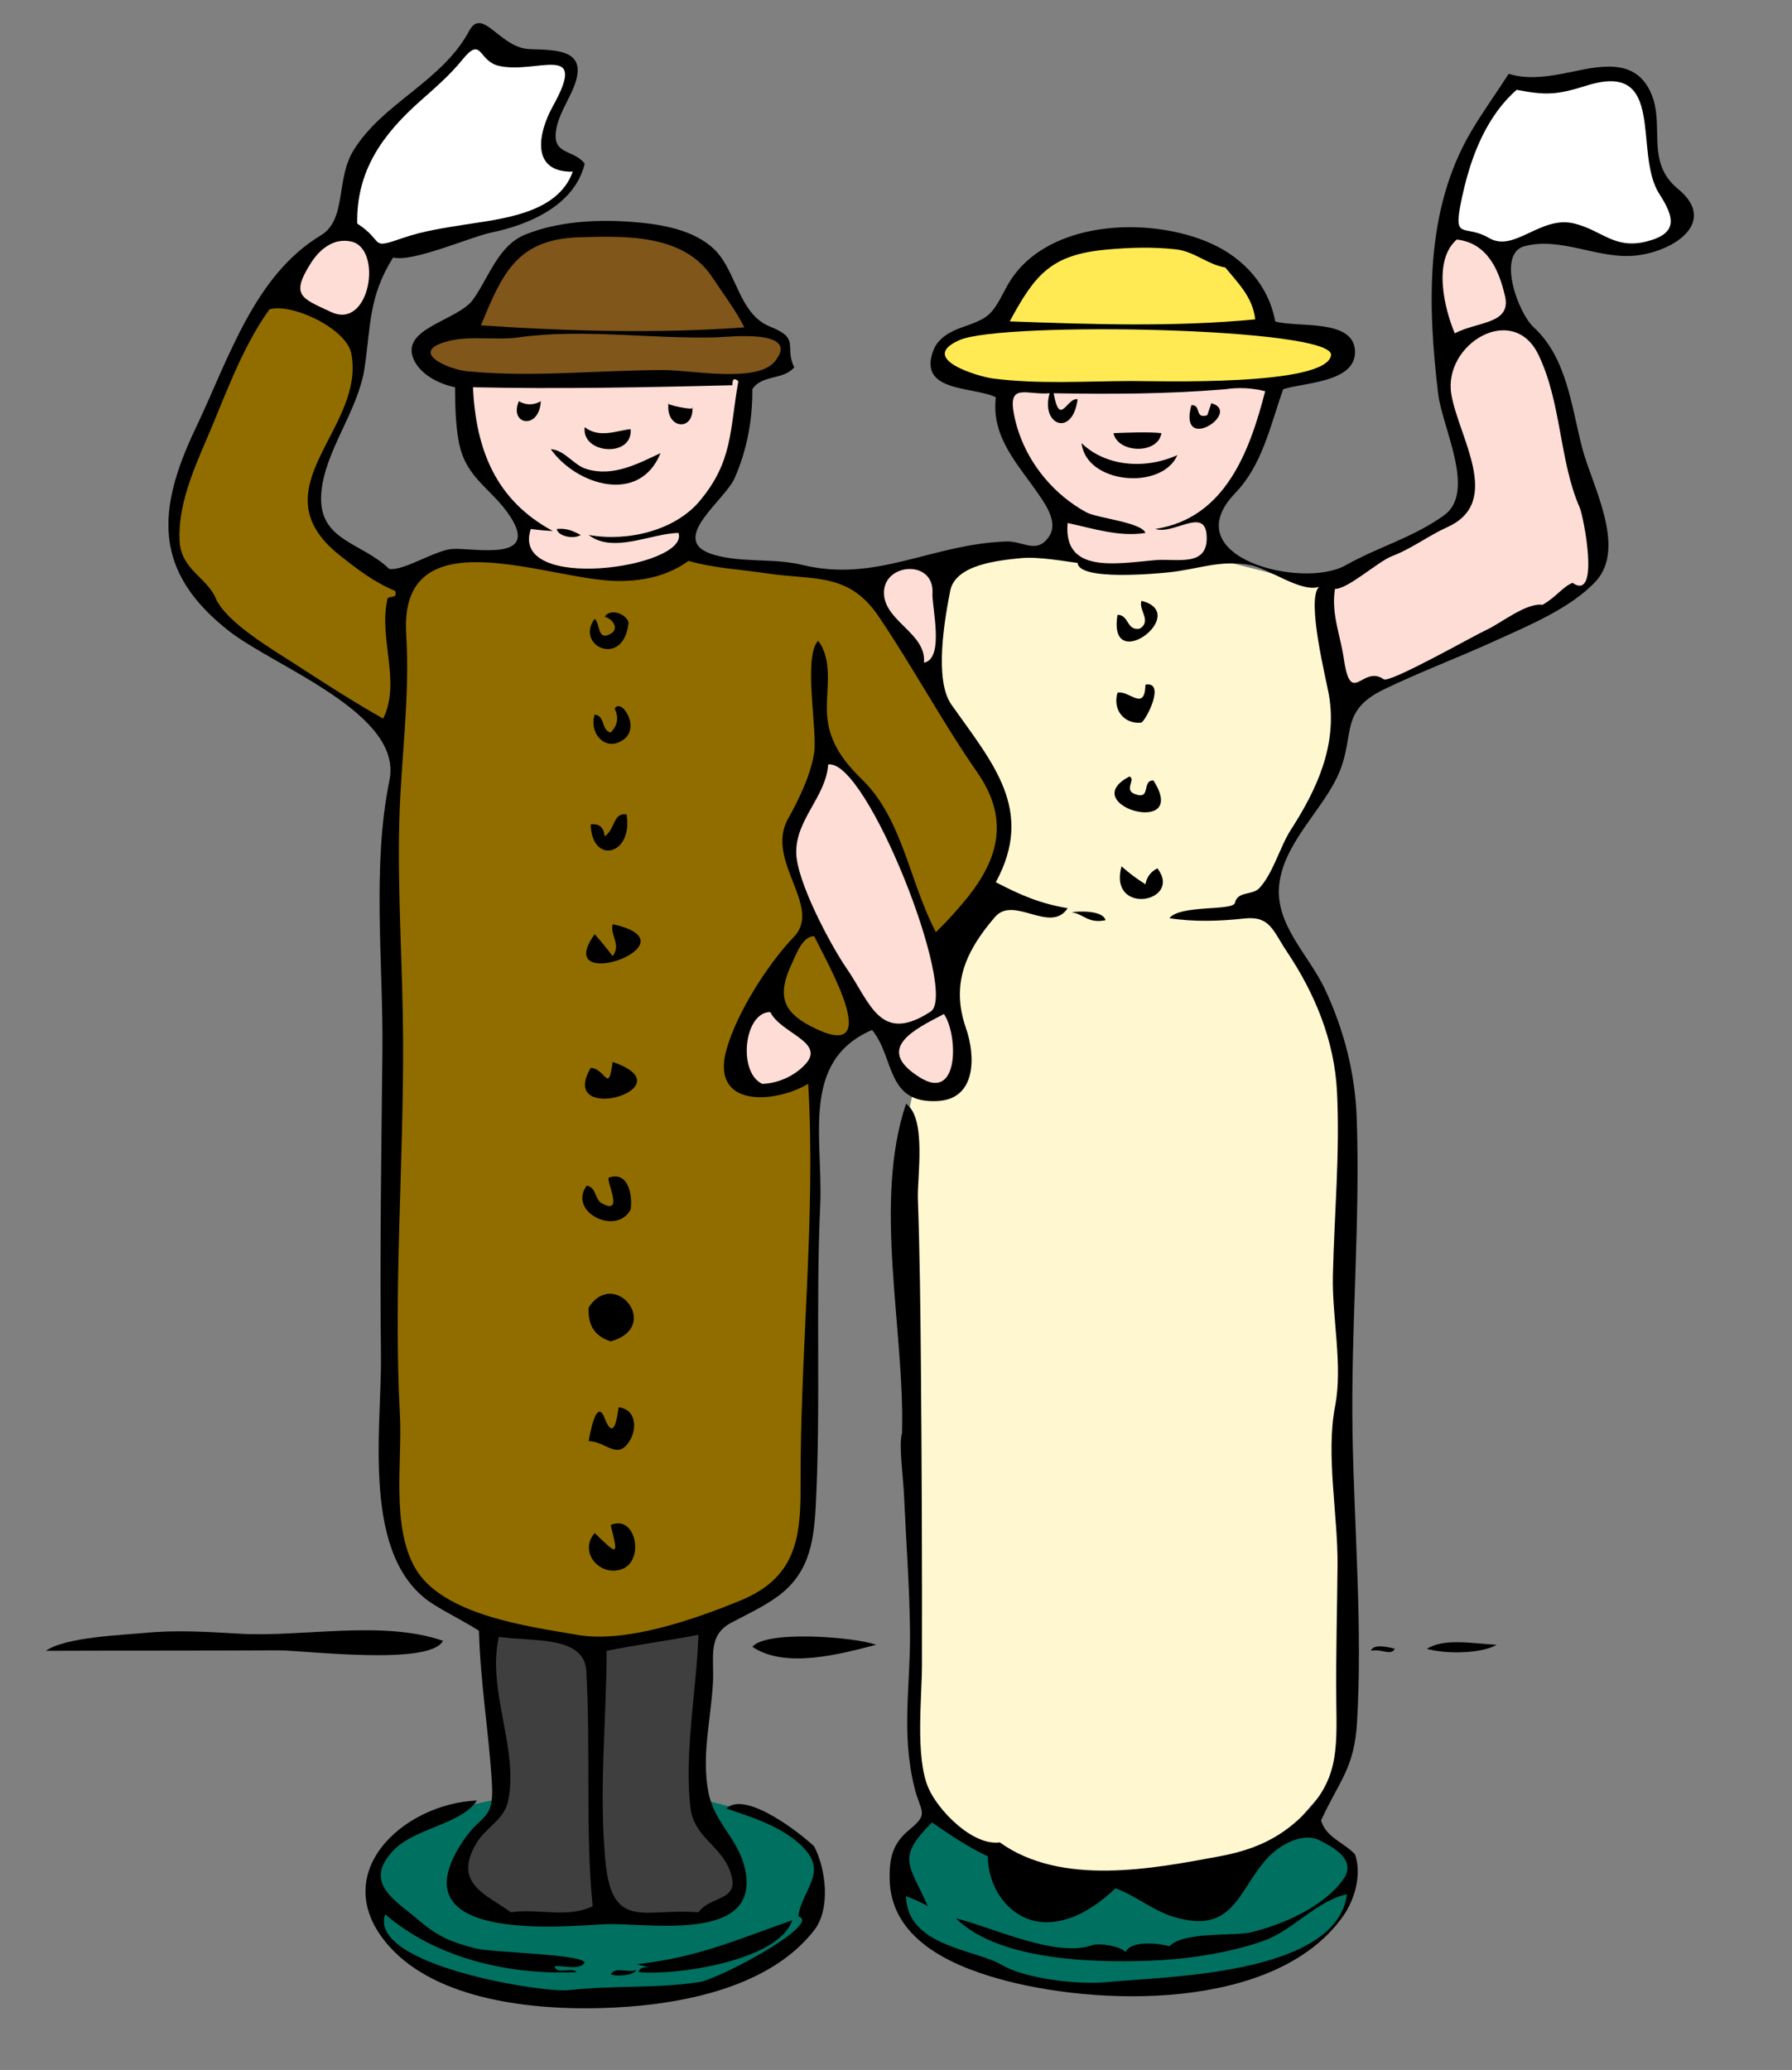 <?xml version="1.0" encoding="iso-8859-1"?>
<!-- Generator: Adobe Illustrator 13.0.2, SVG Export Plug-In . SVG Version: 6.00 Build 14948)  -->
<!DOCTYPE svg PUBLIC "-//W3C//DTD SVG 1.1//EN" "http://www.w3.org/Graphics/SVG/1.1/DTD/svg11.dtd">
<svg version="1.1" id="wooden_dolls_xA0_Image_1_" xmlns="http://www.w3.org/2000/svg" xmlns:xlink="http://www.w3.org/1999/xlink"
	 x="0px" y="0px" width="215.52px" height="248.879px" viewBox="0 0 215.52 248.879"
	 style="enable-background:new 0 0 215.52 248.879;" xml:space="preserve">
<rect x="0" y="0" width="215.52" height="248.879" fill="#808080" stroke="none"/>
<path style="fill:#007161;" d="M81.886,215.758c0,0,8.685,1.944,10.371,2.981s6.093,2.334,6.093,6.871s-3.241,9.074-6.093,10.63
	s-14.13,4.538-20.742,4.538s-18.927-2.852-21.001-4.148S44.291,232.481,44.68,226s11.148-8.815,11.148-8.815
	s12.705-2.851,15.816-2.722S81.886,215.758,81.886,215.758z"/>
<path style="fill:#FFF7D0;" d="M153.919,221.758c0,0,2.823-3.88,5.646-6.703s1.765-17.643,1.765-32.107s0-17.288,0-17.288
	l1.058-20.11c0,0,0-15.524-0.353-17.994s-9.879-19.405-9.879-19.405l5.292-10.938c0,0,4.587-7.41,4.234-9.526
	s-3.041-17.126-3.041-17.126l-6.838-1.926l-4.234-1.059l-12.701-1.411l-16.583,0.706c0,0-5.645,2.47-5.645,5.998
	s1.059,39.516,1.059,39.516l-4.587,22.228l0.705,46.22l0.706,17.288c0,0-0.706,18.699,1.411,19.758s7.968,8.545,18.626,8.683
	S153.919,221.758,153.919,221.758z"/>
<g>
	<path d="M70.32,19.68c-1.203,4.998-6.668,7.334-11.177,8.27c-2.638,0.547-9.472,3.615-11.863,3.01
		c-2.996,4.762-2.673,8.306-3.446,13.346c-0.795,5.181-4.796,9.909-5.192,14.974c-0.454,5.769,4.81,5.854,8.16,9.12
		c1.781,0.283,5.578-2.309,7.68-2.4c2.67-0.116,10.334,1.535,6.951-3.79c-2.213-3.482-5.425-4.601-6.26-9.11
		c-0.398-2.149-0.426-4.363-0.45-6.54c-1.836-0.381-4.044-1.436-4.912-3.225c-1.876-3.868,5.211-4.729,7.072-7.308
		c1.911-2.649,3.022-6.502,6.275-7.817c4.003-1.619,8.727-1.855,12.982-1.519c3.29,0.26,7.307,0.894,9.782,3.309
		c2.708,2.644,2.906,7.788,6.742,9.293c3.643,1.429,1.626,2.407,2.857,4.867c-1.287,1.566-3.917,0.864-5.04,2.64
		c0.038,3.654-0.655,7.385-2.15,10.728c-1.21,2.704-8.227,7.537-2.409,9.193c3.402,0.968,7.125,0.365,10.56,1.2
		c8.906,2.166,15.396-2.467,24.513-2.819c2.08-0.081,3.679,1.6,5.172-0.597c1.105-1.628-0.336-3.72-1.214-5.007
		c-2.528-3.707-5.746-6.871-5.19-11.737c-2.714-1.315-9.466-0.556-7.497-5.662c0.564-1.463,2.069-2.269,3.457-2.748
		c3.358-1.16,3.534-1.453,5.318-4.812c4.31-8.116,17.151-8.655,24.679-5.232c3.897,1.772,6.866,5.051,7.644,9.334
		c2.49,0.799,9.495-0.408,9.601,3.6c0.099,3.772-6.219,3.75-8.64,4.56c-1.535,4.3-2.48,9.076-5.762,12.48
		c-7.435,7.721,8.073,11.615,13.254,8.694c3.958-2.231,8.026-3.283,11.829-5.992c3.953-2.816-0.201-10.542-0.69-14.686
		c-1.241-10.475-1.645-21.986,3.988-31.508c1.4-2.367,3.018-4.594,4.5-6.909c2.075,0.645,4.283,0.39,6.374,0.004
		c3.498-0.645,8.215-2.246,10.427,1.676c2.321,4.117-0.633,8.717,3.564,12.158c4.773,3.914-0.31,7.456-5.006,8.002
		c-4.51,0.524-9.006-2.299-13.464-1.114c-3.293,0.876-0.863,7.923,1.145,9.777c4.005,3.697,4.515,9.618,5.841,14.616
		c1.152,4.351,5.339,11.864,1.588,15.903c-3.03,3.263-8.252,5.39-12.21,7.196c-4.394,2.004-8.854,3.661-13.28,5.8
		c-5.66,2.735-3.188,5.812-5.771,10.867c-2.104,4.121-6.312,7.872-6.81,12.656c-0.495,4.76,3.561,8.402,5.472,12.446
		c2.312,4.89,3.667,10.176,3.856,15.586c0.438,12.598-0.731,25.362-0.503,38.024c0.205,11.333,1.218,23.378,0.537,34.642
		c-0.339,5.545-2.126,6.959-4.32,11.76c0.605,2.078,2.757,2.642,4.08,4.08c0.837,2.403-0.02,5.433-1.44,7.439
		c-8.125,11.479-29.717,10.854-41.558,7.48c-5.946-1.694-12.865-4.916-12.972-11.975c-0.038-2.504,0.343-4.246,2.375-5.91
		c2.431-1.992,1.362-2.029,0.612-5.058c-1.612-6.517-0.486-12.112-0.538-18.619c-0.046-5.471-0.479-11.083-0.72-16.56
		c-0.093-2.102-0.657-6.108-0.24-7.44c0.346-12.349-3.521-27.7,0.48-39.601c2.5,1.701,1.335,8.879,1.426,11.414
		c0.234,6.586,0.307,13.178,0.364,19.768c0.106,12.094,0.15,24.174,0.13,36.26c-0.008,4.012-0.812,10.969,0.732,14.719
		c1.135,2.752,5.359,7.094,8.628,6.642c7.423,5.339,18.525,3.142,26.398,1.681c3.986-0.736,7.116-2.062,9.96-4.842
		c4.36-4.264,4.188-7.818,4.114-13.768c-0.066-5.463,0.101-10.942,0.148-16.405c0.055-6.011-1.429-13.257-0.297-19.087
		c0.959-4.938-0.377-10.664-0.264-15.699c0.166-7.37,0.865-14.745,0.497-22.12c-0.308-6.174-2.654-11.825-6.064-16.912
		c-1.649-2.463-1.991-4.267-5.064-3.931c-2.974,0.325-6.066,0.432-9.03-0.037c1.294-1.645,7.64-0.837,7.879-1.841
		c0.347-1.456,2.08-0.872,2.922-1.759c1.663-1.751,2.49-4.99,3.814-7.043c3.11-4.823,5.598-10.145,4.578-16.156
		c-0.309-1.814-2.777-11.559-1.193-13.04c-2.217,0.719-6.039-2.242-8.398-2.64c-3.639-0.614-6.081,0.526-9.705,0.9
		c-1.242,0.128-10.811,1.064-10.937-1.14c-1.192-0.126-4.667-0.782-6.742-0.576c-2.812,0.28-7.964,0.773-8.583,3.945
		c-0.664,3.404-1.955,10.695,0.149,13.676c4.976,7.049,10.062,12.672,5.336,21.354c3.076,1.586,5.323,2.555,8.641,3.12
		c-2.056,3.139-6.467-1.578-8.731,1.05c-3.604,4.179-5.317,8.15-3.496,13.375c1.148,3.296,1.291,8.485-3.362,8.757
		c-6.297,0.371-5.172-5.189-7.93-8.542c-8.654,3.722-5.869,13.017-6.24,21.121c-0.551,12.047,0.089,24.115-0.538,36.158
		c-0.241,4.621-0.916,8.357-4.959,11.1c-1.629,1.105-3.416,1.951-5.153,2.863c-2.98,1.562-2.066,4.238-2.254,7.344
		c-0.273,4.551-1.386,8.728-0.534,13.096c0.699,3.605,3.432,5.41,4.319,8.88c2.425,9.479-12.075,6.701-16.8,6.96
		c-5.599,0.311-25.28,2.166-16.983-10.082c2.222-3.277,3.681-2.357,3.424-6.804c-0.178-3.052-0.525-6.088-0.853-9.125
		c-0.331-3.082-0.625-6.169-0.708-9.271c-1.793-1.156-3.726-2.07-5.526-3.213c-8.736-5.543-6.151-21.035-6.262-29.951
		c-0.15-12.178,0.048-24.356,0.175-36.533c0.11-10.581-1.277-22.172,0.849-32.562c1.647-8.055-13.778-13.602-19.342-17.974
		c-9.058-7.118-8.703-14.444-3.966-24.367c3.963-8.299,7.019-18.337,15.049-23.175c3.147-1.896,1.77-6.7,3.928-10.215
		c1.765-2.874,4.468-4.968,7.059-7.049c2.604-2.091,5.242-4.294,6.838-7.292c1.618-3.038,3.681,2.029,7.282,2.16
		c3.368,0.122,7.204,0.022,5.267,4.694c-0.692,1.667-1.8,3.258-2.078,5.078C66.41,18.682,68.987,17.914,70.32,19.68"/>
	<path style="fill:#916D00;" d="M115.68,108.72c4.321-5.014,5.923-10.007,1.849-15.862c-4.23-6.082-7.72-12.642-11.887-18.784
		c-3.588-5.289-7.75-4.285-13.347-5.127c-3.16-0.475-6.408-0.625-9.495-1.507c-2.556,1.873-5.727,2.495-8.839,2.408
		c-8.343-0.232-26.02-7.91-25.108,6.447c0.478,7.516-0.64,14.985-0.832,22.49c-0.222,8.714,0.416,17.452,0.459,26.168
		c0.075,15.026-1.18,30.196-0.383,45.162c0.296,5.561-1.051,13.245,1.776,18.318c3.232,5.802,13.778,7.124,19.583,8.134
		c5.819,1.013,14.023-1.853,19.534-4.106c6.543-2.678,7.33-7.219,7.295-13.723c-0.087-16.061,1.855-32.428,0.915-48.42
		c-4.016,2.369-11.812,2.938-9.822-4.148c1.237-4.407,4.971-10.263,8.103-13.532c3.494-3.646-3.524-9.139-0.7-14.201
		c1.312-2.352,2.733-5.271,3.14-7.957c0.399-2.644-1.356-11.554,0.479-13.44c1.719,2.258,1.032,5.535,1.042,8.133
		c0.016,3.667,1.713,6.084,4.248,8.557c4.884,4.764,5.684,12.315,8.87,18.35C113.651,111.009,114.691,109.889,115.68,108.72"/>
	<path style="fill:#FDDDD5;" d="M88.08,46.32c-10.396,0.253-20.803,0.468-31.2,0.24c0.354,7.43,2.689,13.56,9.6,17.28
		c-0.884-0.035-1.764-0.115-2.64-0.24c-2.625,7.785,19.137,4.634,17.76,0.48c-3.196,0.019-7.859,2.533-10.8,0.24
		c4.61,0.845,10.318-0.499,13.312-4.04c4.061-4.802,3.637-8.576,4.688-14.44C88.31,45.397,88.07,45.557,88.08,46.32"/>
	<path style="fill:#FDDDD5;" d="M147.36,46.8c-6.855,0.577-13.766,0.605-20.641,0.48c0.759,4.153,1.557,0.501,2.88,0.72
		c-0.587,4.624-4.496,3.132-3.358-0.72c-2.739,0.236-5.006-1.289-4.312,2.439c0.532,2.869,1.863,5.563,3.739,7.79
		c1.392,1.653,3.086,3.056,4.984,4.089c1.31,0.713,6.637,1.189,7.106,2.481c-3.184,0.499-6.291-0.542-9.359-1.2
		c-0.544,6.112,5.787,4.889,10.555,4.468c2.592-0.229,6.503,0.947,6.155-3.094c-0.277-3.256-4.006,0.069-6.149-0.654
		c8.423-1.295,11.354-9.404,13.2-16.56C150.578,46.637,148.979,46.557,147.36,46.8"/>
	<path d="M62.4,48.24c0.88,0.498,1.761,0.498,2.641,0C64.855,51.75,61.181,51.099,62.4,48.24"/>
	<path d="M80.4,48.48c-0.614,0.127,3.463,1.007,2.88,0.48C83.451,51.961,80.015,51.573,80.4,48.48"/>
	<path d="M145.68,48.48c3.785,1.043-4.003,6.218-2.399,0.24c1.245-0.098,0.346,1.713,1.921,1.2
		C145.36,49.44,145.52,48.96,145.68,48.48"/>
	<path d="M70.32,51.36c1.781,1.377,3.848,0.407,5.521,0.24C76.136,55.061,69.915,54.612,70.32,51.36z"/>
	<path d="M139.68,52.08c-0.422,2.601-5.278,2.409-5.76,0C135.336,52.018,138.231,51.905,139.68,52.08z"/>
	<path d="M130.08,53.28c2.764,2.708,7.461,3.262,11.52,1.439C139.736,59.002,130.615,58.191,130.08,53.28z"/>
	<path d="M66.24,54c1.772,0.16,2.692,1.912,4.319,2.4c3.179,0.955,6.095-0.614,8.88-1.92C76.914,60.734,69.271,58.305,66.24,54"/>
	<path d="M66.96,63.6c1.329-0.129,2.077,0.323,2.88,0.72C69.05,64.859,67.105,64.503,66.96,63.6z"/>
	<path d="M137.28,72.24c6.051,1.523-4.105,9.123-2.88,1.68c1.426,0.025,1.043,1.896,2.641,1.68
		C138.585,74.701,136.893,73.344,137.28,72.24"/>
	<path d="M75.6,74.88c-0.605,5.551-6.507,2.75-4.08-0.48c0.684,0.526,0.281,2.747,1.922,1.802c1.12-0.645,0.161-1.861-0.722-2.042
		C73.386,73.065,75.394,73.824,75.6,74.88"/>
	<path d="M137.76,82.32c2.438-0.424,0.161,4.133-0.479,4.56c-2.142,0.229-3.49-1.612-2.88-3.6
		C135.823,82.978,137.676,85.64,137.76,82.32"/>
	<path d="M73.92,85.2c0.77-1.334,3.097,2.145,1.154,3.659c-2.182,1.699-4.287-0.685-3.555-2.939c1.291,0.13,0.767,1.871,1.92,2.16
		C74.283,87.235,74.443,86.275,73.92,85.2"/>
	<path d="M135.84,93.36c0.785,0.318-0.652,1.571,0.564,2.075c2.128,0.879,0.852-1.65,2.314-1.595
		C143.209,100.814,129.261,96.784,135.84,93.36"/>
	<path d="M75.36,97.92c0.804,4.99-4.203,6.056-4.319,1.2c1.023-0.131,1.584,0.349,1.68,1.44
		C73.987,99.733,73.726,97.643,75.36,97.92"/>
	<path d="M134.88,104.16c0.898,0.8,1.858,1.521,2.88,2.16c0.162-0.883,0.642-1.523,1.44-1.92
		C142.307,108.486,133.26,110.173,134.88,104.16"/>
	<path d="M128.88,109.68c0.86-0.134,3.764-0.249,4.08,0.96C130.847,111.074,130.345,109.895,128.88,109.68z"/>
	<path d="M73.68,111.12c10.53,2.277-7.521,8.667-2.16,1.2c0.757,0.85,1.478,1.73,2.16,2.64
		C74.748,113.559,73.352,112.503,73.68,111.12"/>
	<path d="M73.68,127.68c9.266,3.148-6.743,7.759-2.64,0.72C72.856,128.454,73.154,131.625,73.68,127.68"/>
	<path d="M75.84,145.44c-1.709,3.21-7.587,0.262-5.28-2.88c1.19,0.172,0.929,1.636,1.833,2.127c2.684,1.457,0.55-2.521,0.808-3.087
		C75.658,140.706,76.097,143.941,75.84,145.44"/>
	<path d="M73.44,161.28c-1.686-0.554-2.783-1.695-2.64-4.08C73.937,152.36,79.689,159.545,73.44,161.28z"/>
	<path d="M72,156.959c0.062,1.834,2.552,3.524,2.399,0.479C73.912,157.002,72.807,156.329,72,156.959z"/>
	<path d="M74.4,169.2c2.05,0.227,2.235,2.45,1.402,3.913c-1.497,2.626-2.928,0.146-5.002,0.167c0.006-0.013,0.852-5.52,1.91-2.789
		C73.875,173.499,74.247,170.215,74.4,169.2"/>
	<path d="M53.28,197.28c-1.576,3.053-16.773,1.129-19.857,1.146c-9.3,0.051-18.602,0.021-27.901,0.055
		c2.381-1.664,9.172-1.887,12-2.16c3.729-0.361,7.533-0.113,11.262,0.104C36.36,196.868,45.968,194.745,53.28,197.28"/>
	<path d="M105.36,197.76c-4.247,1.092-10.881,2.934-14.88,0.24C92.219,195.938,103.069,196.864,105.36,197.76"/>
	<path d="M180,197.76c-1.861,1.101-6.251,1.119-8.4,0.479C173.709,196.954,176.93,197.581,180,197.76z"/>
	<path d="M167.76,198.241c-0.519,0.896-1.593-0.049-2.88,0.239C165.13,197.584,167.112,198.053,167.76,198.241z"/>
	<path d="M57.36,216.48c-1.899,2.878-7.378,3.288-9.967,5.929c-3.919,3.998,0.265,6.127,3.095,8.567
		c2.34,2.017,4.197,2.631,6.633,3.265c2.093,0.547,12.354,0.653,13.199,1.68c-0.445,1.07-2.812,0.338-3.6,0.479
		c0.136,1.091,2.138,0.052,2.64,0.72c-8.069,0.359-16.786-1.596-23.04-6.959c-2.094,6.121,18.998,9.465,22.066,9.121
		c5.373-0.605,10.666-0.18,15.705-0.969c2.43-0.38,14.916-7.031,11.909-7.913c0.542-3.5,3.849-5.351,0.194-8.672
		c-2.436-2.215-5.788-3.237-8.835-4.288c2.332-2.223,9.097,3.139,10.561,4.561c1.416,2.721,2.003,7.502,0,10.08
		c-5.665,7.291-17.083,9.121-25.68,9.359c-8.123,0.227-19.653-0.93-25.44-7.439C39.146,225.385,48.399,216.866,57.36,216.48"/>
	<path d="M76.56,236.879c-0.463,0.666-2.426,0.812-3.12,0.479C74.186,236.413,75.201,237.213,76.56,236.879z"/>
	<path d="M95.28,230.879c-1.671,4.959-14.239,6.67-18.479,6.24c0.168-1.211,3.187-0.027-0.24-0.961
		C83.828,235.392,88.712,233.167,95.28,230.879"/>
	<path style="fill:#FFFFFF;" d="M60,7.92c-2.52-0.572-2.007-3.695-4.408-0.722c-1.479,1.83-3.271,3.365-5.022,4.92
		c-4.545,4.031-7.73,8.414-7.608,14.762c3.438,2.237,1.309,3.175,5.568,1.708c2.342-0.806,4.813-1.176,7.249-1.563
		c4.494-0.716,11.3-1.308,13.103-6.384c-5.128,0.09-4.157-4.702-2.385-7.881C70.843,4.952,64.557,8.954,60,7.92"/>
	<path style="fill:#FFFFFF;" d="M189.36,26.88c3.396,0.856,4.785,3.112,8.641,2.16c3.882-0.96,3.369-2.92,1.56-5.73
		c-3.172-4.924,0.956-16.062-8.712-13.027c-3.629,1.139-4.898,1.195-8.447,0.517c-2.783,2.441-4.515,5.845-5.624,9.324
		c-0.486,1.554-0.879,3.133-1.172,4.735c-0.746,3.986,0.678,2.113,3.465,3.752C182.146,30.419,185.276,25.851,189.36,26.88"/>
	<path style="fill:#80561B;" d="M85.68,33.36c-3.387-5.153-10.191-5.017-16.02-4.832c-7.422,0.235-9.202,4.226-11.821,10.592
		c10.438,0.702,21.238,1.007,31.68,0.24C88.456,37.234,86.98,35.339,85.68,33.36"/>
	<path style="fill:#FDDDD5;" d="M175.2,28.8c-2.903,2.537-1.488,8.288-0.24,11.28c2.765-1.457,6.832-1.083,6.044-4.484
		C180.266,32.409,178.867,29.218,175.2,28.8"/>
	<path style="fill:#FDDDD5;" d="M42.24,29.04c-2.141-0.467-3.817,0.948-4.874,2.627c-2.43,3.858-1.162,4.167,2.471,5.855
		C44.518,39.699,46.061,29.874,42.24,29.04"/>
	<path style="fill:#FFEA53;" d="M147.36,32.16c-2.105-0.339-3.715-1.928-5.921-2.178c-2.775-0.314-5.621-0.227-8.396,0.03
		c-6.585,0.61-8.535,2.926-11.604,8.628c9.823,0.36,19.719,0.695,29.521-0.24C150.67,35.759,148.953,34.094,147.36,32.16"/>
	<path style="fill:#916D00;" d="M40.8,66.72c-10.04-8.027,3.246-15.157,1.44-24.24c-0.594-2.982-7.132-6.077-9.841-5.28
		c-3.367,4.681-5.38,10.601-7.656,15.859c-1.58,3.648-3.359,7.9-3.144,11.981c0.184,3.461,3.273,4.384,4.319,6.843
		c1.268,2.98,6.998,6.286,9.675,8.026c3.638,2.364,6.89,4.458,10.486,6.491c2.162-4.323-0.517-9.604,0.479-14.16
		c-0.041-0.854,1.358-0.042,0.96-1.2C45.027,70.027,42.883,68.384,40.8,66.72"/>
	<path style="fill:#FFEA53;" d="M160.08,42.72c0.524-3.336-39.513-4.11-44.69-1.827c-5.096,2.248,2.326,4.392,3.985,4.608
		c5.517,0.719,11.101,0.327,16.643,0.31C139.083,45.803,159.486,46.486,160.08,42.72"/>
	<path style="fill:#FDDDD5;" d="M189.12,70.08c3.385,2.313,1.306-8.052,0.88-9.022c-2.487-5.662-2.184-12.631-4.976-18.407
		c-3.082-6.375-11.49-1.262-10.475,4.759c0.869,5.154,6.231,12.927-0.451,15.952c-2.325,1.053-4.296,2.595-6.688,3.506
		c-1.669,0.636-5.355,4-6.854,3.932c-0.482,2.977,0.643,5.532,1.063,8.411c0.864,5.888,2.246,0.656,4.801,2.462
		c0.711,0.503,10.955-5.309,12.361-5.945c1.672-0.757,4.794-3.297,6.733-3.007C187.118,71.823,187.962,70.537,189.12,70.08"/>
	<path style="fill:#80561B;" d="M86.16,40.56c-7.691,0.218-16.191-1.073-23.761,0c-2.701,0.383-5.779-0.228-8.443,0.442
		c-5.003,1.258-0.089,3.41,2.246,3.638c7.857,0.766,15.576-0.134,23.624-0.146c3.344-0.005,11.269,1.612,13.396-1.072
		C96.335,39.495,87.548,40.521,86.16,40.56"/>
	<path style="fill:#FDDDD5;" d="M106.32,71.04c-0.236,3.591,5.143,5.018,4.801,8.64c2.517-0.49,0.933-6.75,1.025-8.341
		C112.385,67.315,106.543,67.658,106.32,71.04"/>
	<path style="fill:#FDDDD5;" d="M95.76,102.48c0.021,3.468,4.158,11.188,6.039,13.919c2.902,4.212,4.042,9.188,10.127,5.229
		c3.385-2.202-7.718-30.509-12.326-29.708C99.345,95.765,95.735,98.481,95.76,102.48"/>
	<path d="M118.32,107.52c-0.475,1.458-7.148,6.049-4.079,7.92C114.648,114.37,120.753,107.52,118.32,107.52"/>
	<path style="fill:#916D00;" d="M97.92,112.56c-1.405,0-2.137,2.137-2.673,3.268c-1.778,3.756-1.192,5.764,2.276,7.568
		C106.601,128.116,99.618,116.034,97.92,112.56"/>
	<path style="fill:#FDDDD5;" d="M92.64,121.68c-3.161,0-3.947,7.259-0.96,8.64c1.934-0.071,3.944-0.976,5.236-2.428
		C99.246,125.273,93.884,124.235,92.64,121.68"/>
	<path style="fill:#FDDDD5;" d="M113.52,121.92c-3.411,1.794-8.553,4.155-2.812,7.672
		C115.429,132.489,115.207,124.278,113.52,121.92"/>
	<path style="fill:#3F3F3F;" d="M60,196.799c-1.481,6.395,2.439,13.539,1.1,19.777c-0.475,2.209-2.634,3.131-3.74,4.942
		c-3.014,4.937,1.141,6.257,4.08,8.399c3.213-0.5,6.792,0.756,9.84-0.721c-0.468-4.643-0.5-9.32-0.516-13.98
		c-0.017-4.766,0.021-9.536-0.25-14.295C70.265,196.583,63.993,197.422,60,196.799"/>
	<path style="fill:#3F3F3F;" d="M72.96,198.48c-0.021,8.521-0.985,17.084-0.114,25.589c0.833,8.133,4.866,5.305,11.154,5.852
		c1.56-2.137,5.153-1.223,3.8-4.961c-1.106-3.051-4.328-4.082-4.752-7.559c-0.799-6.531,0.735-14.229,0.952-20.841
		C80.33,197.256,76.624,197.75,72.96,198.48"/>
	<path style="fill:#007161;" d="M112.08,219.12c-4.271,4.321-2.794,4.903-0.48,10.08c-0.839-0.488-1.719-0.889-2.64-1.199
		c0.188,6.084,8.282,6.317,11.567,8.271c2.688,1.598,9.079,2.395,12.579,2.045c6.845-0.684,27.595-0.785,28.894-10.557
		c-3.51,0.695-6.449,4.263-9.84,5.521c-3.618,1.344-8.556,2.172-12.398,2.387c-6.967,0.388-19.438,0.332-24.802-5.026
		c4.502,1.127,12.093,4.786,16.425,3.226c0.771-0.279,3.464,0.115,3.976,0.854c0.702-1.536,4.255-1.025,5.279-0.72
		c1.771-1.824,7.791-1.172,9.841-1.682c3.835-0.939,8.635-3.013,11.038-6.306c1.73-2.371-1.135-3.888-2.818-4.748
		c-1.866-0.954-4.606,0.334-6.3,2.174c-3.509,3.812-3.983,9.243-11.261,7.028c-2.51-0.764-4.528-2.534-6.979-3.43
		c-2.241,2.094-4.971,3.994-8.16,4.08c-2.754,0.075-5.089-1.638-6.279-4.041c-0.599-1.225-0.905-2.517-0.921-3.879
		C116.42,222.079,114.242,220.604,112.08,219.12"/>
	<path d="M130.56,226.56c-3.711-0.369-6.471-1.688-9.84-2.399C121.349,228.37,127.443,228.926,130.56,226.56z"/>
	<path d="M140.4,227.28c-0.189-0.289-0.431-0.529-0.721-0.72c-0.561,5.192,11.615,0.004,10.441-1.67
		C149.892,224.563,141.469,226.892,140.4,227.28"/>
	<path d="M71.52,184.32c2.741,2.644,2.906,2.888,1.92-0.96c3.054-1.33,4.103,4.271,1.381,5.295
		C72.183,189.645,69.533,186.637,71.52,184.32"/>
</g>
</svg>

